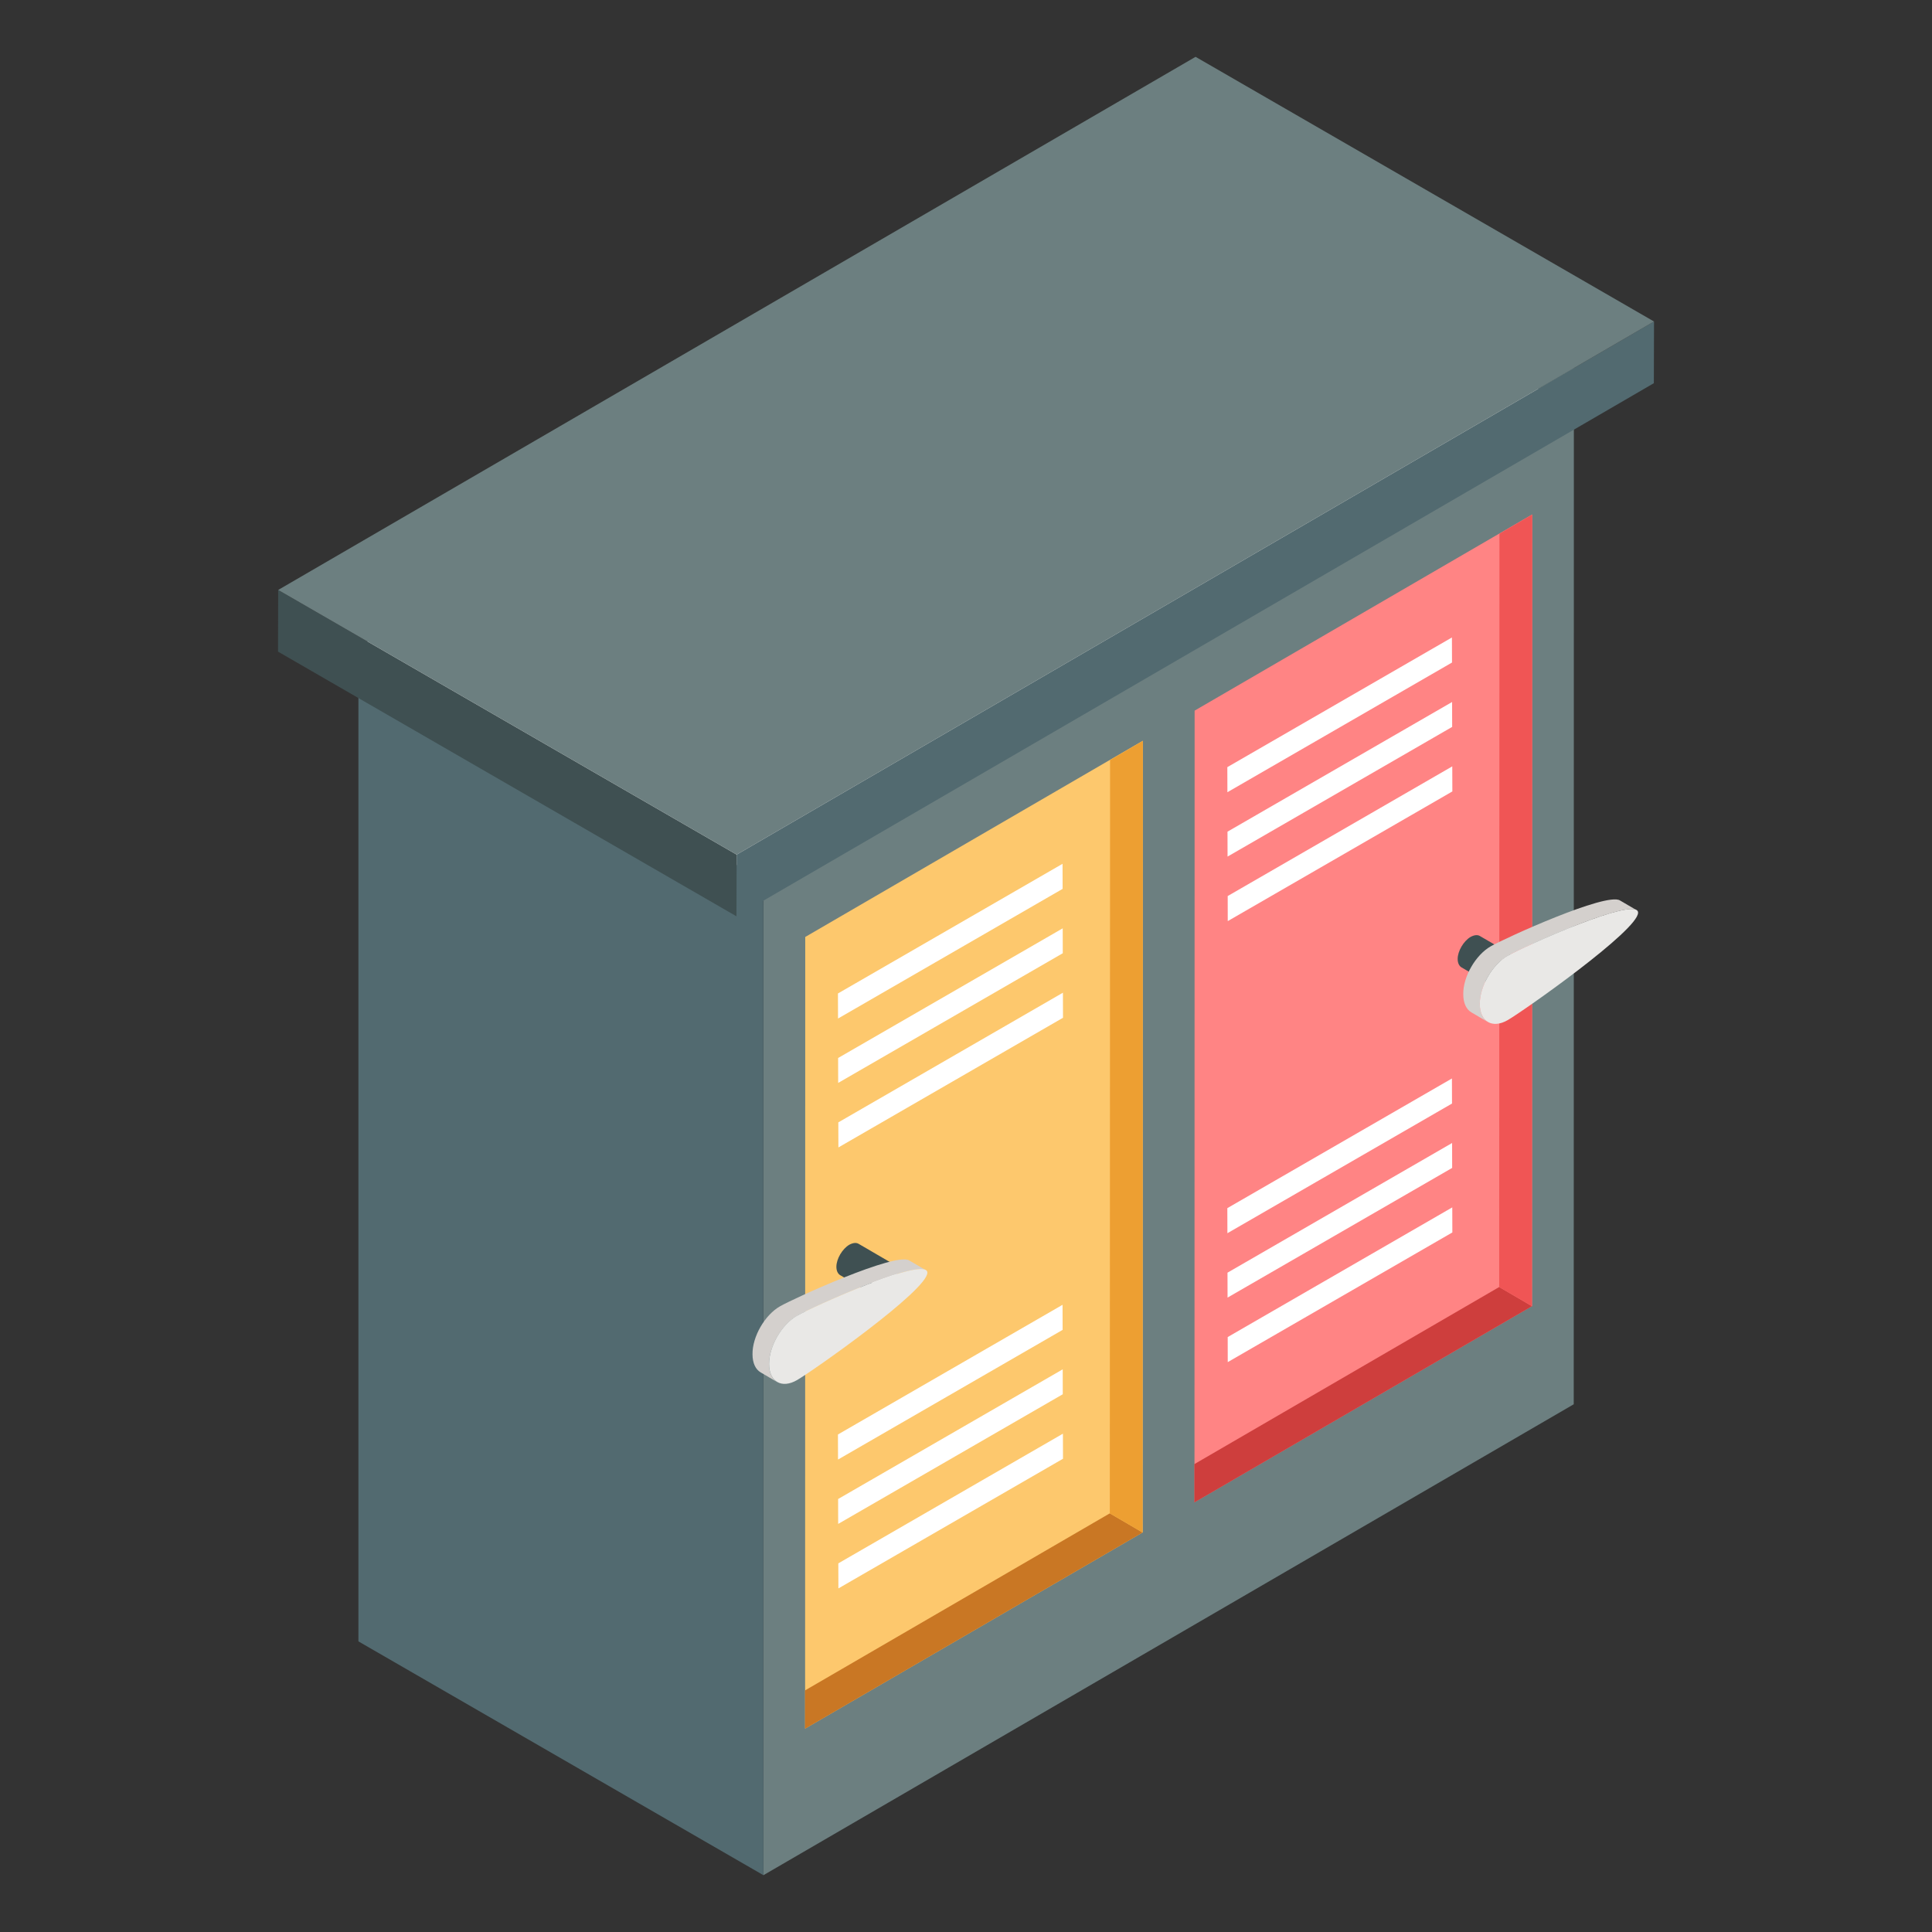 <svg id="Layer_1" enable-background="new 0 0 68 68" viewBox="0 0 68 68" xmlns="http://www.w3.org/2000/svg"><rect x="0" y="0" width="68" height="68" fill="#333333" stroke="none"/><g><path d="m55.395 12.952-.005 36.474-28.521 16.575.005-36.474z" fill="#6c7f80"/><g><path d="m26.869 30.988-0 35.012-14.254-8.229 0-35.012z" fill="#526a70"/></g><g><path d="m55.39 14.414-28.521 16.575-14.254-8.229 28.521-16.575z" fill="#e9e8e6"/></g><g><g enable-background="new"><g><path d="m58.216 11.316-.006 2.171-32.288 18.764.006-2.171z" fill="#526a70"/></g><g><path d="m25.927 30.08-.006 2.171-16.136-9.316.006-2.171z" fill="#3f5052"/></g><g><path d="m58.216 11.316-32.288 18.764-16.136-9.316 32.288-18.764z" fill="#6c7f80"/></g></g></g><g><path d="m28.342 32.978 11.881-6.905-.005 27.863-11.881 6.905z" fill="#fdc86d"/><g><path d="m39.062 53.265-10.728 6.232v1.348l11.882-6.906z" fill="#c97724"/><path d="m40.225 26.076-1.154.674-.009 26.515 1.154.674z" fill="#ed9f32"/></g><g><g><path d="m37.411 34.94.003.882-7.905 4.564-.003-.882z" fill="#fff"/></g><g><path d="m37.404 32.674.002.877-7.905 4.564-.002-.877z" fill="#fff"/></g><g><path d="m37.398 30.403.003.882-7.905 4.564-.003-.882z" fill="#fff"/></g></g><g><g><path d="m37.411 50.461.003.882-7.905 4.564-.003-.882z" fill="#fff"/></g><g><path d="m37.404 48.196.002.877-7.905 4.564-.002-.877z" fill="#fff"/></g><g><path d="m37.398 45.925.003.882-7.905 4.564-.003-.882z" fill="#fff"/></g></g></g><g><g><g enable-background="new"><g><path d="m31.454 44.497c-.084-.048-.198-.036-.33.036-.246.144-.45.492-.45.774 0 .144.054.246.132.294l-1.236-.72c-.078-.048-.132-.15-.132-.294 0-.282.21-.63.45-.774.132-.072.246-.084.33-.036z" fill="#3f5052"/></g><g><path d="m31.126 44.533c.253-.146.457-.034.457.252.001.291-.202.637-.454.783-.245.142-.453.032-.453-.258-.001-.286.205-.634.451-.776z" fill="#fff"/></g></g></g><g><g enable-background="new"><g><path d="m32.58 44.702c-.48-.286-4.025 1.32-4.533 1.616-.536.305-.979 1.071-.979 1.69 0 .314.111.535.286.637l-.582-.342c-.175-.102-.286-.323-.286-.637-.009-.618.434-1.385.969-1.689.517-.295 4.053-1.902 4.542-1.616z" fill="#d4d0cd"/></g><g><path d="m28.045 46.314c.548-.316 4.593-2.143 4.595-1.52s-4.04 3.466-4.589 3.782c-.536.31-.98.057-.982-.566-.002-.623.439-1.386.975-1.696z" fill="#e9e8e6"/></g></g></g></g><g><path d="m42.047 25.012 11.881-6.905-.005 27.863-11.881 6.905z" fill="#ff8484"/><g><path d="m52.767 45.299-10.728 6.232v1.348l11.882-6.906z" fill="#ce3e3d"/><path d="m53.93 18.11-1.154.674-.009 26.515 1.154.674z" fill="#f05555"/></g><g><g><path d="m51.115 26.974.003.882-7.905 4.564-.002-.882z" fill="#fff"/></g><g><path d="m51.109 24.708.002.877-7.905 4.564-.002-.877z" fill="#fff"/></g><g><path d="m51.103 22.437.003.882-7.905 4.564-.003-.882z" fill="#fff"/></g></g><g><g><path d="m51.115 42.496.003.882-7.905 4.564-.002-.882z" fill="#fff"/></g><g><path d="m51.109 40.23.002.877-7.905 4.564-.002-.877z" fill="#fff"/></g><g><path d="m51.103 37.959.003.882-7.905 4.564-.003-.882z" fill="#fff"/></g></g></g><g><g><g enable-background="new"><g><path d="m53.321 33.663c-.084-.048-.198-.036-.33.036-.246.144-.45.492-.45.774 0 .144.054.246.132.294l-1.236-.72c-.078-.048-.132-.15-.132-.294 0-.282.21-.63.45-.774.132-.072.246-.084.33-.036z" fill="#3f5052"/></g><g><path d="m52.993 33.699c.253-.146.457-.034.457.252.001.291-.202.637-.454.783-.245.142-.453.032-.453-.258-.001-.286.205-.634.451-.776z" fill="#fff"/></g></g></g><g><g enable-background="new"><g><path d="m57.596 32.031c-.48-.286-4.025 1.32-4.533 1.616-.536.305-.979 1.071-.979 1.69 0 .314.111.535.286.637l-.582-.342c-.175-.102-.286-.323-.286-.637-.009-.618.434-1.385.969-1.689.517-.295 4.053-1.902 4.542-1.616z" fill="#d4d0cd"/></g><g><path d="m53.06 33.643c.548-.316 4.593-2.143 4.595-1.52.002.623-4.04 3.466-4.589 3.782-.536.31-.98.057-.982-.566s.439-1.386.975-1.696z" fill="#e9e8e6"/></g></g></g></g></g></svg>